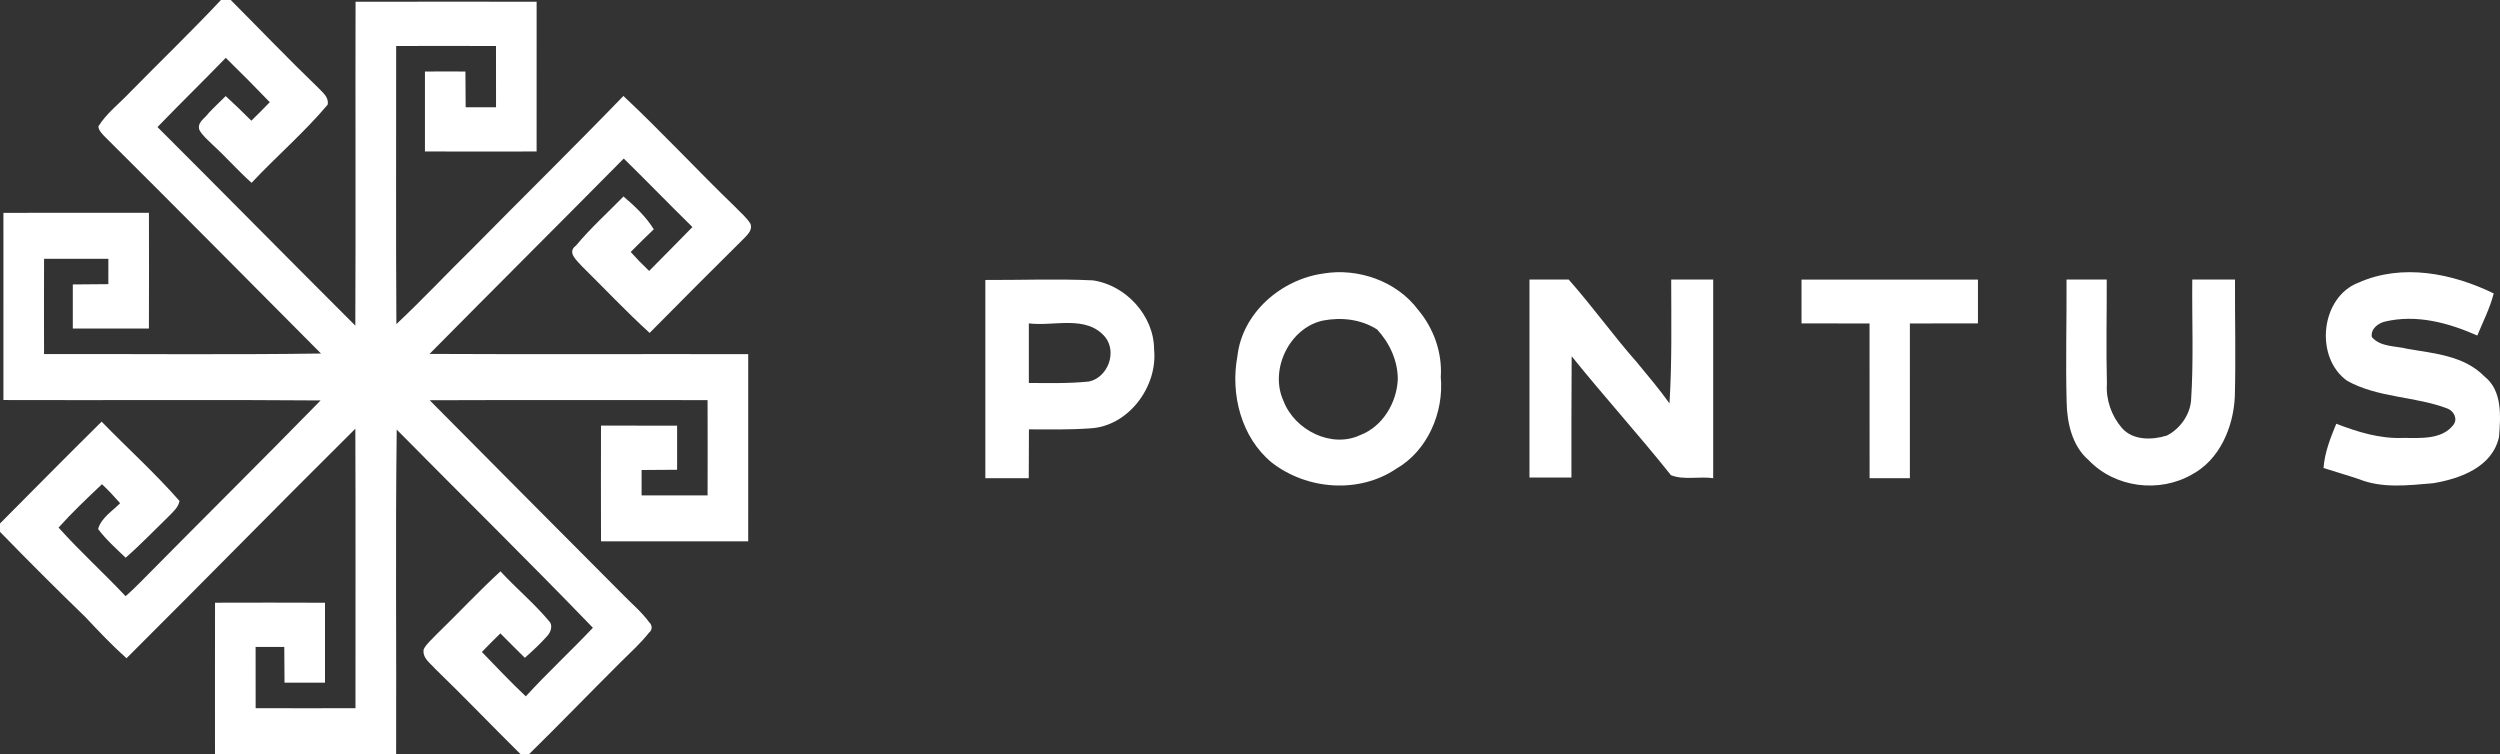 <?xml version="1.0" encoding="UTF-8"?> <svg xmlns="http://www.w3.org/2000/svg" width="179" height="54" viewBox="0 0 179 54" fill="none"><rect x="0" y="0" width="179" height="54" fill="#333333" stroke="none"/> <path d="M15.819 0H16.522C18.618 2.104 20.672 4.252 22.812 6.312C23.118 6.642 23.561 6.965 23.461 7.492C21.786 9.488 19.792 11.19 18.013 13.09C17.05 12.231 16.2 11.257 15.248 10.386C14.906 10.044 14.511 9.733 14.275 9.303C14.094 8.745 14.692 8.469 14.945 8.087C15.337 7.671 15.756 7.283 16.16 6.879C16.785 7.454 17.397 8.041 17.997 8.642C18.442 8.207 18.883 7.766 19.316 7.317C18.282 6.242 17.231 5.183 16.165 4.141C14.55 5.808 12.888 7.428 11.276 9.097C16.012 13.822 20.703 18.593 25.441 23.315C25.476 15.586 25.438 7.855 25.458 0.126C29.779 0.118 34.1 0.118 38.422 0.124C38.426 3.698 38.427 7.272 38.421 10.846C35.756 10.854 33.09 10.854 30.426 10.845C30.42 8.937 30.419 7.03 30.426 5.122C31.391 5.114 32.358 5.116 33.324 5.121C33.33 5.974 33.335 6.827 33.341 7.681C34.066 7.679 34.791 7.679 35.516 7.679C35.516 6.218 35.516 4.756 35.513 3.295C33.13 3.286 30.747 3.285 28.365 3.294C28.372 9.931 28.34 16.569 28.381 23.207C30.265 21.435 32.033 19.547 33.879 17.738C37.455 14.106 41.094 10.537 44.637 6.871C47.382 9.445 49.941 12.213 52.65 14.826C53.018 15.222 53.463 15.567 53.741 16.04C53.872 16.433 53.594 16.721 53.365 16.975C51.068 19.249 48.787 21.538 46.514 23.836C44.834 22.306 43.273 20.649 41.657 19.054C41.329 18.665 40.56 18.075 41.242 17.584C42.284 16.328 43.503 15.236 44.642 14.068C45.454 14.758 46.244 15.503 46.811 16.418C46.25 16.948 45.702 17.492 45.158 18.042C45.58 18.512 46.02 18.965 46.479 19.399C47.511 18.349 48.554 17.313 49.578 16.256C47.924 14.636 46.315 12.969 44.661 11.35C40.039 16.027 35.379 20.665 30.755 25.34C38.36 25.378 45.966 25.34 53.572 25.357C53.577 29.824 53.578 34.292 53.571 38.761C50.058 38.767 46.546 38.767 43.033 38.761C43.025 35.998 43.025 33.236 43.032 30.474C44.849 30.47 46.664 30.47 48.481 30.477C48.487 31.528 48.487 32.582 48.481 33.635C47.633 33.641 46.786 33.646 45.938 33.652C45.938 34.108 45.938 35.017 45.938 35.472C47.513 35.473 49.087 35.473 50.663 35.472C50.67 33.197 50.67 30.923 50.662 28.648C44.029 28.649 37.397 28.632 30.764 28.657C35.379 33.324 40.02 37.965 44.646 42.62C45.266 43.258 45.959 43.831 46.484 44.557C46.7 44.737 46.73 45.105 46.484 45.282C45.878 46.049 45.153 46.708 44.458 47.393C42.256 49.585 40.095 51.823 37.878 54H37.273C35.225 51.977 33.234 49.893 31.164 47.892C30.811 47.482 30.224 47.121 30.337 46.483C30.555 46.071 30.93 45.774 31.241 45.437C32.782 43.939 34.251 42.365 35.833 40.908C36.958 42.125 38.239 43.191 39.306 44.463C39.603 44.749 39.448 45.24 39.203 45.514C38.703 46.082 38.143 46.594 37.581 47.099C36.994 46.518 36.404 45.94 35.827 45.35C35.379 45.788 34.936 46.23 34.502 46.681C35.541 47.749 36.56 48.839 37.648 49.859C39.193 48.169 40.878 46.613 42.451 44.948C37.832 40.159 33.079 35.496 28.405 30.759C28.307 38.505 28.391 46.254 28.363 54H15.394C15.397 50.385 15.386 46.769 15.396 43.154C18.02 43.145 20.644 43.146 23.27 43.156C23.276 45.063 23.276 46.97 23.27 48.878C22.304 48.885 21.338 48.884 20.372 48.879C20.366 48.025 20.361 47.171 20.355 46.319C19.67 46.321 18.986 46.321 18.301 46.321C18.3 47.782 18.301 49.244 18.304 50.705C20.687 50.712 23.069 50.715 25.452 50.706C25.45 44.035 25.467 37.365 25.443 30.695C19.951 36.142 14.541 41.674 9.058 47.13C8.026 46.208 7.073 45.205 6.128 44.195C4.054 42.188 2.012 40.148 0 38.079V37.482C2.422 35.048 4.833 32.601 7.277 30.19C9.125 32.092 11.103 33.875 12.852 35.868C12.783 36.284 12.456 36.582 12.178 36.872C11.121 37.896 10.104 38.964 8.996 39.933C8.314 39.276 7.597 38.641 7.024 37.88C7.243 37.077 8.05 36.594 8.6 36.029C8.183 35.561 7.763 35.093 7.3 34.67C6.239 35.677 5.171 36.682 4.194 37.774C5.722 39.482 7.424 41.019 8.993 42.688C9.359 42.365 9.714 42.031 10.054 41.681C14.343 37.332 18.687 33.04 22.955 28.671C15.385 28.608 7.816 28.669 0.246 28.642C0.239 24.174 0.24 19.707 0.245 15.239C3.717 15.233 7.19 15.235 10.664 15.238C10.672 18 10.671 20.761 10.662 23.523C8.846 23.53 7.029 23.528 5.213 23.525C5.21 22.472 5.21 21.418 5.213 20.366C6.062 20.358 6.909 20.352 7.757 20.345C7.757 19.891 7.757 18.983 7.759 18.529C6.224 18.526 4.69 18.526 3.155 18.528C3.147 20.803 3.147 23.077 3.154 25.352C9.763 25.334 16.374 25.406 22.984 25.313C17.803 20.109 12.641 14.887 7.431 9.711C7.262 9.523 7.065 9.32 7.042 9.052C7.624 8.11 8.523 7.437 9.274 6.642C11.448 4.421 13.693 2.268 15.819 0Z" fill="white"></path> <path d="M94.738 19.586C97.217 19.165 100.003 20.118 101.541 22.189C102.653 23.506 103.276 25.251 103.16 27C103.392 29.544 102.2 32.28 99.981 33.556C97.303 35.364 93.579 35.08 91.054 33.116C88.881 31.326 88.087 28.242 88.596 25.516C88.947 22.371 91.765 20.001 94.738 19.586ZM94.73 22.951C92.351 23.455 90.872 26.446 91.892 28.695C92.695 30.805 95.342 32.134 97.419 31.14C98.994 30.535 100.014 28.834 100.082 27.156C100.082 25.817 99.491 24.554 98.605 23.592C97.452 22.857 96.051 22.7 94.73 22.951Z" fill="white"></path> <path d="M168.88 20.232C172.002 18.848 175.581 19.563 178.55 21.009C178.283 22.06 177.786 23.025 177.375 24.024C175.301 23.106 172.997 22.485 170.738 23.031C170.25 23.155 169.724 23.57 169.823 24.133C170.457 24.868 171.54 24.753 172.399 24.983C174.315 25.31 176.436 25.47 177.887 26.954C179.181 27.971 179.046 29.82 178.929 31.288C178.447 33.459 176.132 34.277 174.21 34.6C172.452 34.745 170.583 34.987 168.902 34.307C168.062 34.023 167.207 33.784 166.365 33.508C166.445 32.394 166.861 31.36 167.276 30.341C168.805 30.927 170.387 31.422 172.052 31.356C173.241 31.354 174.812 31.51 175.654 30.433C175.997 30.002 175.7 29.423 175.234 29.25C172.907 28.364 170.269 28.496 168.056 27.266C165.704 25.59 166.144 21.269 168.88 20.232Z" fill="white"></path> <path d="M70.551 20.046C73.113 20.058 75.679 19.953 78.241 20.073C80.597 20.403 82.633 22.599 82.633 25.029C82.902 27.69 80.784 30.54 78.041 30.671C76.586 30.776 75.127 30.747 73.672 30.741C73.67 31.906 73.661 33.071 73.659 34.237C72.62 34.237 71.584 34.237 70.551 34.237C70.547 29.506 70.545 24.777 70.551 20.046ZM73.665 23.154C73.661 24.577 73.659 25.999 73.665 27.42C75.105 27.428 76.548 27.465 77.985 27.315C79.325 27.011 79.997 25.217 79.127 24.129C77.779 22.524 75.448 23.385 73.665 23.154Z" fill="white"></path> <path d="M109.51 20.015C110.213 20.015 111.615 20.015 112.316 20.015C114.014 21.926 115.495 24.012 117.187 25.926C117.987 26.898 118.805 27.858 119.536 28.886C119.717 25.931 119.662 22.973 119.658 20.017C120.657 20.015 121.658 20.017 122.664 20.017C122.668 24.757 122.67 29.497 122.664 34.237C121.689 34.095 120.542 34.389 119.64 34.023C117.339 31.133 114.848 28.389 112.531 25.508C112.508 28.403 112.516 31.297 112.514 34.191C111.51 34.191 110.51 34.191 109.51 34.191C109.504 29.465 109.504 24.74 109.51 20.015Z" fill="white"></path> <path d="M128.989 20.019C133.199 20.014 137.409 20.014 141.621 20.021C141.617 21.064 141.619 22.108 141.621 23.153C139.995 23.155 138.371 23.159 136.748 23.16C136.745 26.852 136.75 30.545 136.747 34.237C135.783 34.237 134.821 34.237 133.863 34.237C133.857 30.545 133.863 26.854 133.859 23.162C132.233 23.159 130.609 23.155 128.989 23.153C128.983 22.108 128.985 21.063 128.989 20.019Z" fill="white"></path> <path d="M147.964 20.017C148.92 20.015 149.88 20.017 150.842 20.017C150.851 22.503 150.79 24.989 150.855 27.475C150.774 28.627 151.188 29.779 151.923 30.638C152.718 31.548 154.096 31.516 155.15 31.184C156.056 30.724 156.78 29.751 156.879 28.698C157.072 25.809 156.937 22.909 156.967 20.017C157.981 20.015 159.003 20.015 160.026 20.017C160.015 22.814 160.087 25.61 160.013 28.407C159.909 30.606 158.914 32.925 156.946 33.971C154.604 35.322 151.424 34.927 149.531 32.932C148.369 31.926 147.998 30.284 147.971 28.784C147.894 25.861 147.98 22.939 147.964 20.017Z" fill="white"></path> </svg> 